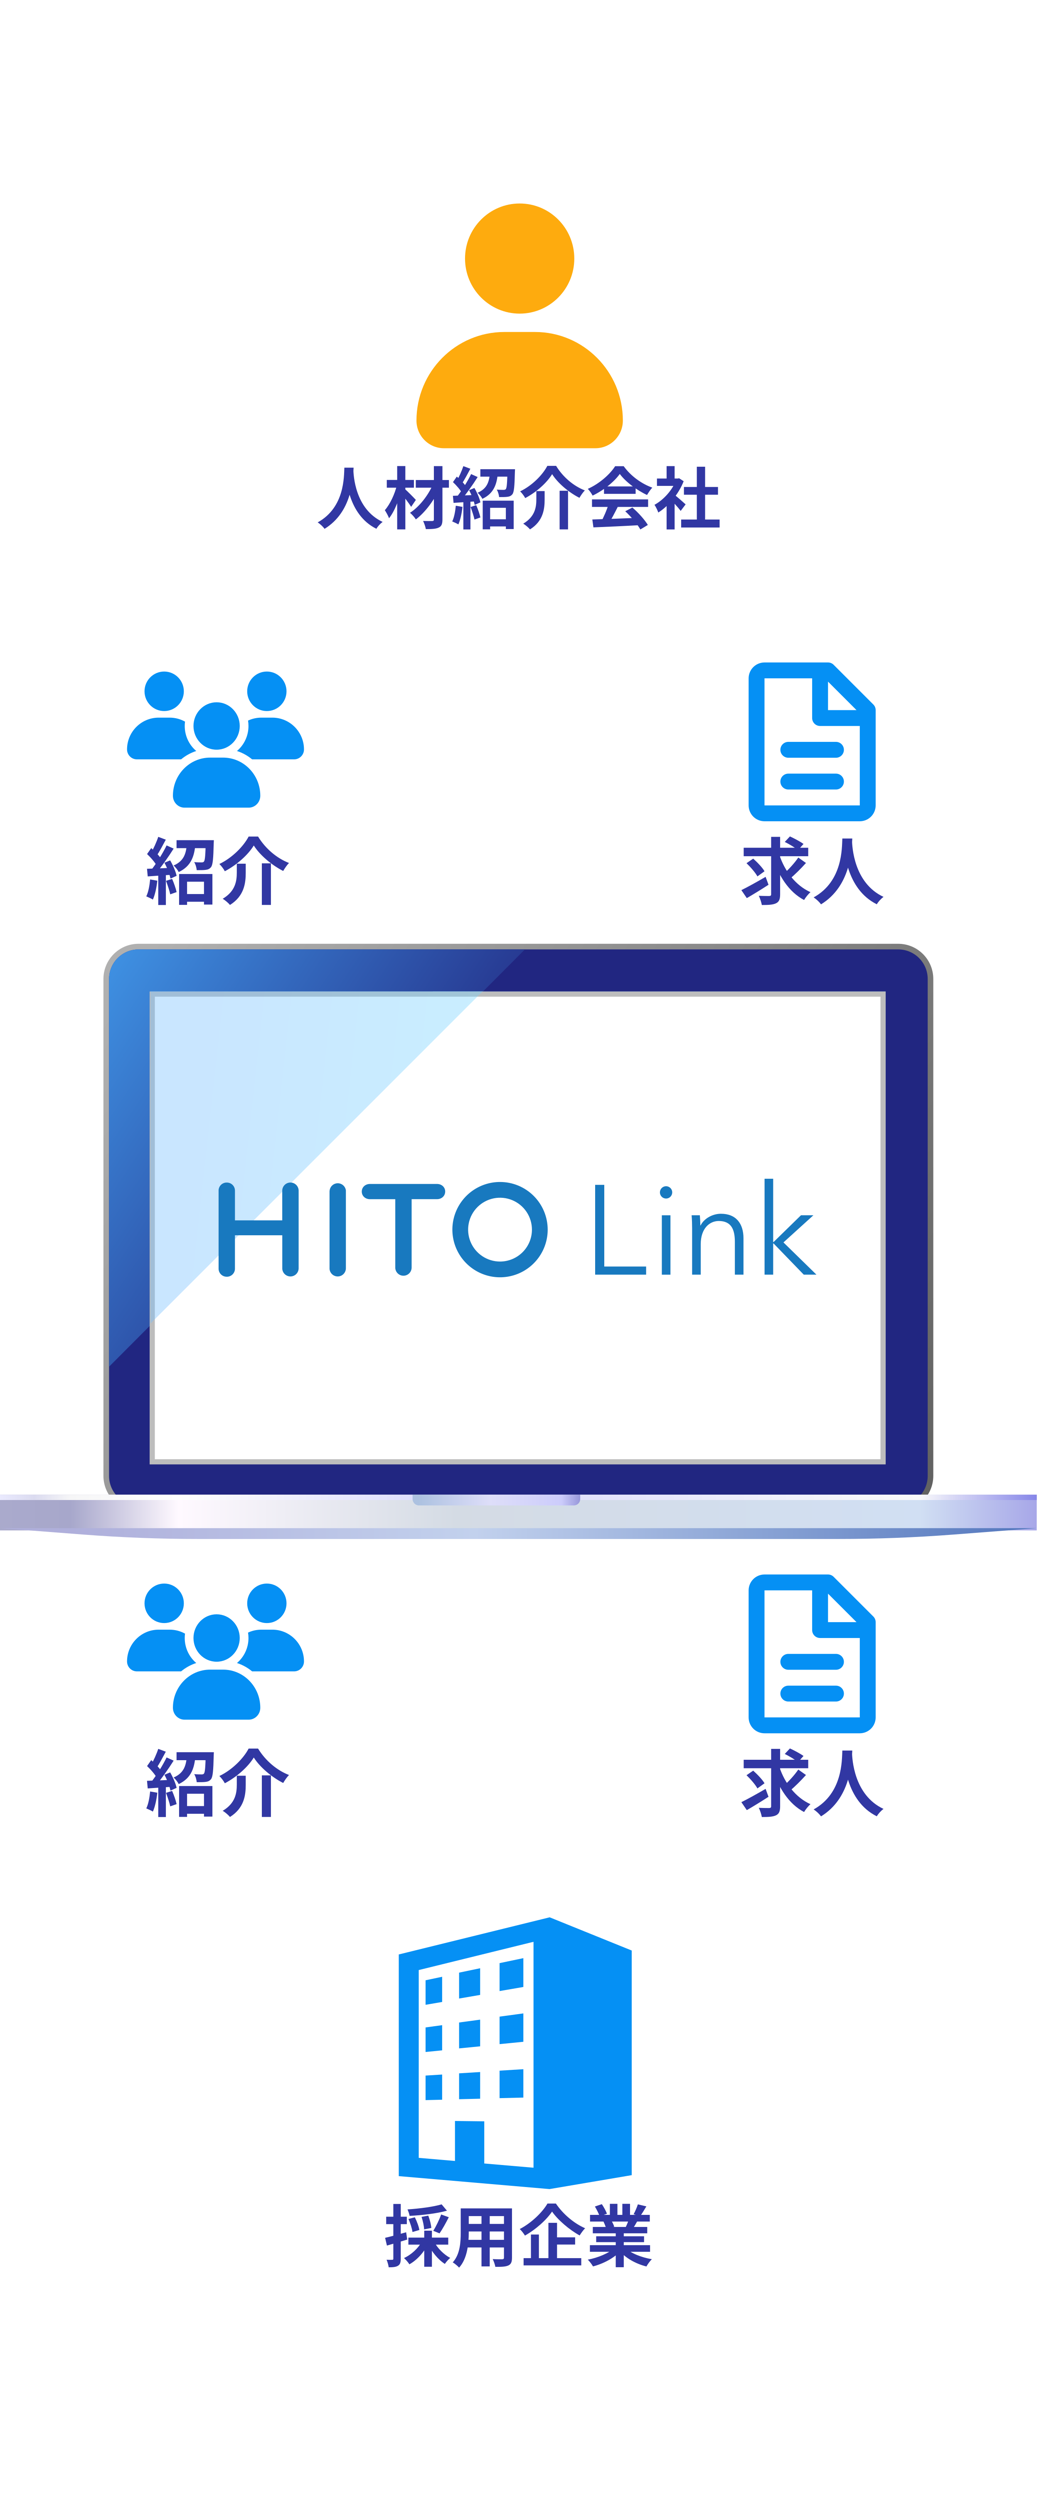 <svg width="229" height="551" viewBox="0 0 229 551" fill="none" xmlns="http://www.w3.org/2000/svg">
<path fill-rule="evenodd" clip-rule="evenodd" d="M139.129 144.422C138.391 143.143 136.545 143.143 135.807 144.422L119.197 173.191C118.459 174.47 119.382 176.068 120.858 176.068L130.445 176.068L130.445 216.345L144.51 216.345L144.51 176.068L154.078 176.068C155.555 176.068 156.477 174.47 155.739 173.191L139.129 144.422Z" fill="url(#paint0_linear_2926_8952)"/>
<path fill-rule="evenodd" clip-rule="evenodd" d="M90.668 201.923C91.406 203.202 93.251 203.202 93.99 201.923L110.6 173.154C111.338 171.875 110.415 170.277 108.939 170.277L99.352 170.277L99.352 130L85.287 130L85.287 170.277L75.719 170.277C74.242 170.277 73.32 171.875 74.058 173.154L90.668 201.923Z" fill="url(#paint1_linear_2926_8952)"/>
<path fill-rule="evenodd" clip-rule="evenodd" d="M139.129 344.422C138.391 343.143 136.545 343.143 135.807 344.422L119.197 373.191C118.459 374.47 119.382 376.068 120.858 376.068L130.445 376.068L130.445 416.345L144.51 416.345L144.51 376.068L154.078 376.068C155.555 376.068 156.477 374.47 155.739 373.191L139.129 344.422Z" fill="url(#paint2_linear_2926_8952)"/>
<path d="M40.368 197.04H45.888V198.736H40.368V197.04ZM39.472 192.624H46.816V199.36H44.96V194.32H41.232V199.424H39.472V192.624ZM38.912 185.168H46.24V186.928H38.912V185.168ZM45.344 185.168H47.136C47.136 185.168 47.12 185.632 47.104 185.856C47.024 189.2 46.912 190.592 46.512 191.104C46.176 191.52 45.824 191.648 45.312 191.712C44.88 191.776 44.144 191.776 43.36 191.776C43.312 191.216 43.104 190.48 42.8 190C43.472 190.064 44.128 190.064 44.432 190.064C44.656 190.064 44.816 190.032 44.944 189.888C45.184 189.616 45.28 188.464 45.344 185.44V185.168ZM41.2 185.888H43.088C42.848 188.592 42.224 190.848 39.392 192.192C39.168 191.744 38.656 191.072 38.256 190.752C40.656 189.712 41.024 187.952 41.2 185.888ZM34.88 184.432L36.544 185.056C35.888 186.272 35.152 187.696 34.528 188.592L33.248 188.032C33.824 187.088 34.512 185.552 34.88 184.432ZM36.72 186.32L38.272 187.024C37.12 188.864 35.552 191.088 34.336 192.48L33.232 191.856C34.416 190.4 35.888 188.048 36.72 186.32ZM32.416 188.224L33.328 186.912C34.176 187.648 35.168 188.656 35.584 189.392L34.592 190.88C34.208 190.112 33.232 188.992 32.416 188.224ZM36.24 190.144L37.504 189.616C38.128 190.688 38.736 192.096 38.928 193.024L37.568 193.632C37.392 192.704 36.848 191.248 36.24 190.144ZM32.4 191.472C33.872 191.424 36.032 191.344 38.144 191.248L38.128 192.768C36.16 192.912 34.112 193.04 32.56 193.152L32.4 191.472ZM36.592 194.128L37.936 193.696C38.336 194.608 38.752 195.808 38.928 196.608L37.52 197.104C37.36 196.304 36.944 195.072 36.592 194.128ZM33.088 193.824L34.672 194.096C34.512 195.632 34.16 197.232 33.696 198.256C33.36 198.048 32.64 197.712 32.24 197.552C32.704 196.608 32.96 195.184 33.088 193.824ZM34.88 192.32H36.56V199.456H34.88V192.32ZM55.936 186.336C54.688 188.384 52.24 190.592 49.552 192.016C49.312 191.536 48.768 190.816 48.352 190.416C51.2 189.056 53.696 186.496 54.8 184.368H56.88C58.528 187.072 61.072 189.184 63.696 190.192C63.2 190.704 62.768 191.36 62.416 191.952C59.856 190.656 57.232 188.416 55.936 186.336ZM57.712 190.272H59.712V199.44H57.712V190.272ZM52.192 190.352H54.16V192.336C54.16 194.608 53.84 197.472 50.688 199.44C50.352 199.024 49.6 198.384 49.088 198.08C51.904 196.4 52.192 194.144 52.192 192.288V190.352Z" fill="#3137A3"/>
<path d="M36.185 156.71C38.578 156.71 40.519 154.76 40.519 152.355C40.519 149.95 38.578 148 36.185 148C33.792 148 31.852 149.95 31.852 152.355C31.852 154.76 33.792 156.71 36.185 156.71Z" fill="#0590F4"/>
<path d="M34.97 158.161C31.121 158.161 28 161.297 28 165.166C28 166.375 28.975 167.355 30.178 167.355H39.915C40.892 166.541 42.021 165.909 43.254 165.511C41.699 164.191 40.717 162.202 40.717 160C40.717 159.674 40.738 159.353 40.78 159.038C39.779 158.48 38.627 158.161 37.4 158.161H34.97Z" fill="#0590F4"/>
<path d="M55.566 167.355C54.59 166.541 53.461 165.909 52.228 165.511C53.783 164.191 54.765 162.202 54.765 160C54.765 159.595 54.731 159.197 54.668 158.809C55.559 158.393 56.552 158.161 57.6 158.161H60.03C63.879 158.161 67 161.297 67 165.166C67 166.375 66.025 167.355 64.822 167.355H55.566Z" fill="#0590F4"/>
<path d="M58.815 156.71C61.208 156.71 63.148 154.76 63.148 152.355C63.148 149.95 61.208 148 58.815 148C56.422 148 54.481 149.95 54.481 152.355C54.481 154.76 56.422 156.71 58.815 156.71Z" fill="#0590F4"/>
<path d="M38.111 175.373C38.111 170.731 41.782 166.968 46.311 166.968H49.17C53.699 166.968 57.37 170.731 57.37 175.373C57.37 176.824 56.223 178 54.808 178H40.674C39.258 178 38.111 176.824 38.111 175.373Z" fill="#0590F4"/>
<path d="M52.839 160C52.839 162.886 50.556 165.226 47.741 165.226C44.925 165.226 42.643 162.886 42.643 160C42.643 157.114 44.925 154.774 47.741 154.774C50.556 154.774 52.839 157.114 52.839 160Z" fill="#0590F4"/>
<path d="M163.912 186.832H178.136V188.704H163.912V186.832ZM171.8 188.48C172.968 191.984 175.352 195.152 178.632 196.624C178.168 197.024 177.544 197.792 177.224 198.352C173.832 196.56 171.624 193.04 170.28 188.912L171.8 188.48ZM175.944 188.992L177.64 190.192C176.552 191.408 175.192 192.768 174.136 193.632L172.744 192.576C173.768 191.68 175.144 190.192 175.944 188.992ZM172.968 185.552L174.104 184.336C175.064 184.784 176.408 185.488 177.096 186L175.88 187.36C175.272 186.816 173.96 186.048 172.968 185.552ZM164.536 190.24L166.008 189.232C166.904 190.032 168.024 191.184 168.504 192.016L166.936 193.152C166.504 192.336 165.432 191.104 164.536 190.24ZM169.96 184.432H171.944V197.088C171.944 198.208 171.704 198.752 171.048 199.072C170.376 199.408 169.336 199.456 167.912 199.456C167.816 198.896 167.528 198 167.24 197.424C168.216 197.472 169.224 197.472 169.544 197.472C169.848 197.456 169.96 197.376 169.96 197.072V184.432ZM163.4 196.176C164.744 195.52 166.824 194.368 168.744 193.248L169.384 194.992C167.784 196.032 166.008 197.12 164.6 197.936L163.4 196.176ZM185.656 184.8H187.848C187.704 187.488 187.496 195.296 180.952 199.312C180.616 198.816 179.992 198.224 179.336 197.776C185.768 194.208 185.544 186.896 185.656 184.8ZM187.784 185.216C187.832 186.608 188.168 194.592 194.728 197.664C194.12 198.128 193.544 198.768 193.256 199.296C186.36 195.872 186.056 187.056 185.928 185.408L187.784 185.216Z" fill="#3137A3"/>
<path d="M165 149.5C165 148.572 165.369 147.682 166.025 147.025C166.682 146.369 167.572 146 168.5 146H182.5C182.964 146 183.409 146.185 183.737 146.513L192.487 155.263C192.815 155.591 193 156.036 193 156.5V177.5C193 178.428 192.631 179.318 191.975 179.975C191.318 180.631 190.428 181 189.5 181H168.5C167.572 181 166.682 180.631 166.025 179.975C165.369 179.318 165 178.428 165 177.5V149.5ZM188.776 156.5L182.5 150.225V156.5H188.776ZM179 149.5H168.5V177.5H189.5V160H180.75C180.286 160 179.841 159.816 179.513 159.487C179.184 159.159 179 158.714 179 158.25V149.5ZM172 165.25C172 164.786 172.184 164.341 172.513 164.013C172.841 163.684 173.286 163.5 173.75 163.5H184.25C184.714 163.5 185.159 163.684 185.487 164.013C185.816 164.341 186 164.786 186 165.25C186 165.714 185.816 166.159 185.487 166.487C185.159 166.816 184.714 167 184.25 167H173.75C173.286 167 172.841 166.816 172.513 166.487C172.184 166.159 172 165.714 172 165.25ZM172 172.25C172 171.786 172.184 171.341 172.513 171.013C172.841 170.684 173.286 170.5 173.75 170.5H184.25C184.714 170.5 185.159 170.684 185.487 171.013C185.816 171.341 186 171.786 186 172.25C186 172.714 185.816 173.159 185.487 173.487C185.159 173.816 184.714 174 184.25 174H173.75C173.286 174 172.841 173.816 172.513 173.487C172.184 173.159 172 172.714 172 172.25Z" fill="#0590F4"/>
<path fill-rule="evenodd" clip-rule="evenodd" d="M90.668 401.923C91.406 403.202 93.251 403.202 93.99 401.923L110.6 373.154C111.338 371.875 110.415 370.277 108.939 370.277L99.352 370.277L99.352 330L85.287 330L85.287 370.277L75.719 370.277C74.242 370.277 73.32 371.875 74.058 373.154L90.668 401.923Z" fill="url(#paint3_linear_2926_8952)"/>
<path d="M22.797 325.264V215.757C22.797 211.473 26.259 208 30.529 208H197.971C202.242 208 205.703 211.473 205.703 215.757V325.264C205.703 329.549 202.242 333.021 197.971 333.021H30.529C26.259 333.021 22.797 329.548 22.797 325.264Z" fill="url(#paint4_linear_2926_8952)"/>
<path d="M197.972 331.782H30.529C26.941 331.782 24.033 328.864 24.033 325.264V215.758C24.033 212.158 26.941 209.24 30.529 209.24H197.972C201.56 209.24 204.469 212.158 204.469 215.758V325.264C204.469 328.864 201.56 331.782 197.972 331.782Z" fill="url(#paint5_linear_2926_8952)"/>
<path d="M115.698 209.24H30.529C26.941 209.24 24.033 212.158 24.033 215.758V301.215L115.698 209.24Z" fill="url(#paint6_linear_2926_8952)"/>
<path d="M228.5 329.415H0V337.289H228.5V329.415Z" fill="url(#paint7_linear_2926_8952)"/>
<path d="M184.756 339.175H43.744C35.252 339.175 26.773 338.85 18.38 338.203L0 336.787H228.5L210.12 338.203C201.727 338.85 193.247 339.175 184.756 339.175Z" fill="url(#paint8_linear_2926_8952)"/>
<path d="M228.5 329.415H0V330.59H228.5V329.415Z" fill="url(#paint9_linear_2926_8952)"/>
<path d="M126.475 331.781H92.341C91.565 331.781 90.935 331.15 90.935 330.371V329.414H127.881V330.371C127.881 331.15 127.251 331.781 126.475 331.781Z" fill="url(#paint10_linear_2926_8952)"/>
<path d="M33.296 322.487V283.938L59.135 240.361L95.412 218.535H195.205V322.487H33.296Z" fill="url(#paint11_linear_2926_8952)"/>
<rect x="33.555" y="219.087" width="161.078" height="103.081" fill="white" stroke="#BDBDBD" stroke-width="1.14"/>
<g style="mix-blend-mode:screen" opacity="0.4">
<path d="M106.401 218.465H33.142V291.725L106.401 218.465Z" fill="url(#paint12_linear_2926_8952)"/>
</g>
<path fill-rule="evenodd" clip-rule="evenodd" d="M170.497 273.735H170.413V259.784H168.513V280.919H170.413V274.042H170.497L177.152 280.919H179.948L172.679 273.816L179.275 267.834H176.536L170.497 273.735ZM142.41 279.131H133.185V261.125H131.173V280.919H142.41V279.131ZM146.068 263.929C146.294 264.074 146.558 264.15 146.826 264.146L146.821 264.148C147.175 264.144 147.514 264.001 147.764 263.751C148.015 263.5 148.157 263.162 148.162 262.807V262.769C148.158 262.501 148.074 262.24 147.922 262.019C147.77 261.797 147.555 261.627 147.306 261.527C147.056 261.428 146.783 261.405 146.52 261.462C146.258 261.518 146.018 261.651 145.831 261.844C145.644 262.036 145.518 262.28 145.47 262.544C145.421 262.808 145.452 263.081 145.559 263.327C145.666 263.574 145.843 263.783 146.068 263.929ZM145.871 267.837V280.922H147.771V267.837H145.871ZM154.25 267.834C154.307 268.534 154.361 269.512 154.361 270.071H154.418C155.145 268.562 157.045 267.498 158.891 267.498C162.219 267.498 163.866 269.65 163.866 272.893V280.917H161.966V273.678C161.966 270.936 161.152 269.094 158.416 269.094C156.402 269.094 154.445 270.722 154.445 274.21V280.919H152.545V270.714C152.545 270.016 152.518 268.73 152.434 267.834H154.25ZM104.373 262.265C106.1 261.111 108.131 260.495 110.209 260.495C112.995 260.495 115.666 261.601 117.636 263.571C119.606 265.541 120.713 268.213 120.713 270.999C120.713 273.076 120.097 275.107 118.942 276.834C117.788 278.562 116.148 279.908 114.228 280.703C112.309 281.498 110.197 281.706 108.16 281.301C106.122 280.896 104.25 279.895 102.781 278.426C101.312 276.957 100.312 275.085 99.907 273.048C99.501 271.01 99.709 268.898 100.504 266.979C101.299 265.06 102.646 263.419 104.373 262.265ZM106.302 276.846C107.458 277.619 108.818 278.031 110.209 278.031C112.074 278.031 113.863 277.29 115.181 275.971C116.5 274.653 117.241 272.864 117.241 270.999C117.241 269.608 116.829 268.248 116.056 267.092C115.283 265.935 114.185 265.034 112.9 264.501C111.615 263.969 110.201 263.83 108.837 264.101C107.473 264.373 106.22 265.042 105.236 266.026C104.253 267.009 103.583 268.263 103.311 269.627C103.04 270.991 103.179 272.405 103.712 273.69C104.244 274.975 105.145 276.073 106.302 276.846ZM73.173 261.302C72.853 261.62 72.663 262.047 72.641 262.498H72.631V279.652C72.667 280.117 72.882 280.55 73.23 280.86C73.579 281.17 74.034 281.333 74.501 281.315C74.967 281.297 75.408 281.099 75.732 280.762C76.055 280.426 76.235 279.977 76.235 279.51V262.357C76.178 261.909 75.956 261.498 75.611 261.206C75.266 260.914 74.825 260.762 74.374 260.78C73.922 260.797 73.494 260.984 73.173 261.302ZM65.821 279.51V262.498V262.351C65.801 261.872 65.592 261.42 65.24 261.095C64.887 260.77 64.42 260.599 63.941 260.618C63.462 260.638 63.01 260.847 62.685 261.199C62.36 261.552 62.189 262.019 62.208 262.498V268.958H51.785V262.367C51.777 261.897 51.582 261.449 51.244 261.123C50.905 260.796 50.451 260.617 49.98 260.625H49.847C49.615 260.638 49.387 260.697 49.177 260.798C48.967 260.9 48.78 261.041 48.624 261.215C48.469 261.389 48.35 261.592 48.274 261.812C48.197 262.032 48.165 262.265 48.178 262.498V279.638C48.188 280.107 48.382 280.554 48.72 280.88C49.058 281.206 49.511 281.385 49.98 281.378H50.114C50.583 281.35 51.022 281.137 51.335 280.786C51.648 280.435 51.809 279.974 51.783 279.505V272.244H62.216V279.652C62.252 280.117 62.467 280.55 62.816 280.86C63.165 281.17 63.62 281.333 64.086 281.315C64.553 281.297 64.994 281.099 65.317 280.762C65.641 280.426 65.821 279.977 65.821 279.51ZM96.315 264.286C97.341 264.286 98.12 263.573 98.12 262.606L98.125 262.612C98.125 261.646 97.349 260.932 96.32 260.932H81.544C80.515 260.932 79.736 261.646 79.736 262.612C79.736 263.578 80.515 264.292 81.544 264.292H87.122V279.491C87.158 279.957 87.373 280.39 87.722 280.7C88.07 281.01 88.525 281.173 88.992 281.155C89.458 281.137 89.899 280.939 90.223 280.602C90.546 280.266 90.727 279.817 90.726 279.35V264.286H96.315Z" fill="#1879BF"/>
<path d="M40.368 398.04H45.888V399.736H40.368V398.04ZM39.472 393.624H46.816V400.36H44.96V395.32H41.232V400.424H39.472V393.624ZM38.912 386.168H46.24V387.928H38.912V386.168ZM45.344 386.168H47.136C47.136 386.168 47.12 386.632 47.104 386.856C47.024 390.2 46.912 391.592 46.512 392.104C46.176 392.52 45.824 392.648 45.312 392.712C44.88 392.776 44.144 392.776 43.36 392.776C43.312 392.216 43.104 391.48 42.8 391C43.472 391.064 44.128 391.064 44.432 391.064C44.656 391.064 44.816 391.032 44.944 390.888C45.184 390.616 45.28 389.464 45.344 386.44V386.168ZM41.2 386.888H43.088C42.848 389.592 42.224 391.848 39.392 393.192C39.168 392.744 38.656 392.072 38.256 391.752C40.656 390.712 41.024 388.952 41.2 386.888ZM34.88 385.432L36.544 386.056C35.888 387.272 35.152 388.696 34.528 389.592L33.248 389.032C33.824 388.088 34.512 386.552 34.88 385.432ZM36.72 387.32L38.272 388.024C37.12 389.864 35.552 392.088 34.336 393.48L33.232 392.856C34.416 391.4 35.888 389.048 36.72 387.32ZM32.416 389.224L33.328 387.912C34.176 388.648 35.168 389.656 35.584 390.392L34.592 391.88C34.208 391.112 33.232 389.992 32.416 389.224ZM36.24 391.144L37.504 390.616C38.128 391.688 38.736 393.096 38.928 394.024L37.568 394.632C37.392 393.704 36.848 392.248 36.24 391.144ZM32.4 392.472C33.872 392.424 36.032 392.344 38.144 392.248L38.128 393.768C36.16 393.912 34.112 394.04 32.56 394.152L32.4 392.472ZM36.592 395.128L37.936 394.696C38.336 395.608 38.752 396.808 38.928 397.608L37.52 398.104C37.36 397.304 36.944 396.072 36.592 395.128ZM33.088 394.824L34.672 395.096C34.512 396.632 34.16 398.232 33.696 399.256C33.36 399.048 32.64 398.712 32.24 398.552C32.704 397.608 32.96 396.184 33.088 394.824ZM34.88 393.32H36.56V400.456H34.88V393.32ZM55.936 387.336C54.688 389.384 52.24 391.592 49.552 393.016C49.312 392.536 48.768 391.816 48.352 391.416C51.2 390.056 53.696 387.496 54.8 385.368H56.88C58.528 388.072 61.072 390.184 63.696 391.192C63.2 391.704 62.768 392.36 62.416 392.952C59.856 391.656 57.232 389.416 55.936 387.336ZM57.712 391.272H59.712V400.44H57.712V391.272ZM52.192 391.352H54.16V393.336C54.16 395.608 53.84 398.472 50.688 400.44C50.352 400.024 49.6 399.384 49.088 399.08C51.904 397.4 52.192 395.144 52.192 393.288V391.352Z" fill="#3137A3"/>
<path d="M36.185 357.71C38.578 357.71 40.519 355.76 40.519 353.355C40.519 350.95 38.578 349 36.185 349C33.792 349 31.852 350.95 31.852 353.355C31.852 355.76 33.792 357.71 36.185 357.71Z" fill="#0590F4"/>
<path d="M34.97 359.161C31.121 359.161 28 362.297 28 366.166C28 367.375 28.975 368.355 30.178 368.355H39.915C40.892 367.541 42.021 366.909 43.254 366.511C41.699 365.191 40.717 363.202 40.717 361C40.717 360.674 40.738 360.353 40.78 360.038C39.779 359.48 38.627 359.161 37.4 359.161H34.97Z" fill="#0590F4"/>
<path d="M55.566 368.355C54.59 367.541 53.461 366.909 52.228 366.511C53.783 365.191 54.765 363.202 54.765 361C54.765 360.595 54.731 360.197 54.668 359.809C55.559 359.393 56.552 359.161 57.6 359.161H60.03C63.879 359.161 67 362.297 67 366.166C67 367.375 66.025 368.355 64.822 368.355H55.566Z" fill="#0590F4"/>
<path d="M58.815 357.71C61.208 357.71 63.148 355.76 63.148 353.355C63.148 350.95 61.208 349 58.815 349C56.422 349 54.481 350.95 54.481 353.355C54.481 355.76 56.422 357.71 58.815 357.71Z" fill="#0590F4"/>
<path d="M38.111 376.373C38.111 371.731 41.782 367.968 46.311 367.968H49.17C53.699 367.968 57.37 371.731 57.37 376.373C57.37 377.824 56.223 379 54.808 379H40.674C39.258 379 38.111 377.824 38.111 376.373Z" fill="#0590F4"/>
<path d="M52.839 361C52.839 363.886 50.556 366.226 47.741 366.226C44.925 366.226 42.643 363.886 42.643 361C42.643 358.114 44.925 355.774 47.741 355.774C50.556 355.774 52.839 358.114 52.839 361Z" fill="#0590F4"/>
<path d="M163.912 387.832H178.136V389.704H163.912V387.832ZM171.8 389.48C172.968 392.984 175.352 396.152 178.632 397.624C178.168 398.024 177.544 398.792 177.224 399.352C173.832 397.56 171.624 394.04 170.28 389.912L171.8 389.48ZM175.944 389.992L177.64 391.192C176.552 392.408 175.192 393.768 174.136 394.632L172.744 393.576C173.768 392.68 175.144 391.192 175.944 389.992ZM172.968 386.552L174.104 385.336C175.064 385.784 176.408 386.488 177.096 387L175.88 388.36C175.272 387.816 173.96 387.048 172.968 386.552ZM164.536 391.24L166.008 390.232C166.904 391.032 168.024 392.184 168.504 393.016L166.936 394.152C166.504 393.336 165.432 392.104 164.536 391.24ZM169.96 385.432H171.944V398.088C171.944 399.208 171.704 399.752 171.048 400.072C170.376 400.408 169.336 400.456 167.912 400.456C167.816 399.896 167.528 399 167.24 398.424C168.216 398.472 169.224 398.472 169.544 398.472C169.848 398.456 169.96 398.376 169.96 398.072V385.432ZM163.4 397.176C164.744 396.52 166.824 395.368 168.744 394.248L169.384 395.992C167.784 397.032 166.008 398.12 164.6 398.936L163.4 397.176ZM185.656 385.8H187.848C187.704 388.488 187.496 396.296 180.952 400.312C180.616 399.816 179.992 399.224 179.336 398.776C185.768 395.208 185.544 387.896 185.656 385.8ZM187.784 386.216C187.832 387.608 188.168 395.592 194.728 398.664C194.12 399.128 193.544 399.768 193.256 400.296C186.36 396.872 186.056 388.056 185.928 386.408L187.784 386.216Z" fill="#3137A3"/>
<path d="M165 350.5C165 349.572 165.369 348.682 166.025 348.025C166.682 347.369 167.572 347 168.5 347H182.5C182.964 347 183.409 347.185 183.737 347.513L192.487 356.263C192.815 356.591 193 357.036 193 357.5V378.5C193 379.428 192.631 380.318 191.975 380.975C191.318 381.631 190.428 382 189.5 382H168.5C167.572 382 166.682 381.631 166.025 380.975C165.369 380.318 165 379.428 165 378.5V350.5ZM188.776 357.5L182.5 351.225V357.5H188.776ZM179 350.5H168.5V378.5H189.5V361H180.75C180.286 361 179.841 360.816 179.513 360.487C179.184 360.159 179 359.714 179 359.25V350.5ZM172 366.25C172 365.786 172.184 365.341 172.513 365.013C172.841 364.684 173.286 364.5 173.75 364.5H184.25C184.714 364.5 185.159 364.684 185.487 365.013C185.816 365.341 186 365.786 186 366.25C186 366.714 185.816 367.159 185.487 367.487C185.159 367.816 184.714 368 184.25 368H173.75C173.286 368 172.841 367.816 172.513 367.487C172.184 367.159 172 366.714 172 366.25ZM172 373.25C172 372.786 172.184 372.341 172.513 372.013C172.841 371.684 173.286 371.5 173.75 371.5H184.25C184.714 371.5 185.159 371.684 185.487 372.013C185.816 372.341 186 372.786 186 373.25C186 373.714 185.816 374.159 185.487 374.487C185.159 374.816 184.714 375 184.25 375H173.75C173.286 375 172.841 374.816 172.513 374.487C172.184 374.159 172 373.714 172 373.25Z" fill="#0590F4"/>
<g filter="url(#filter0_d_2926_8952)">
<circle cx="114.211" cy="85.789" r="59.789" fill="white"/>
</g>
<path d="M75.899 103.07H77.935C77.802 105.568 77.608 112.823 71.528 116.555C71.215 116.094 70.635 115.544 70.026 115.128C76.003 111.812 75.794 105.018 75.899 103.07ZM77.876 103.457C77.921 104.75 78.233 112.169 84.329 115.024C83.763 115.455 83.228 116.049 82.961 116.54C76.553 113.358 76.27 105.166 76.151 103.635L77.876 103.457ZM91.643 105.791H98.943V107.486H91.643V105.791ZM95.628 102.728H97.516V114.488C97.516 115.499 97.308 115.99 96.698 116.272C96.089 116.57 95.152 116.614 93.859 116.614C93.769 116.109 93.502 115.306 93.249 114.815C94.067 114.845 94.989 114.83 95.256 114.83C95.524 114.83 95.628 114.741 95.628 114.488V102.728ZM95.479 106.609L96.921 107.486C95.836 110.073 93.754 112.898 91.658 114.473C91.361 113.998 90.811 113.373 90.365 113.016C92.446 111.693 94.483 109.032 95.479 106.609ZM85.25 105.776H91.227V107.486H85.25V105.776ZM87.54 102.713H89.339V116.674H87.54V102.713ZM87.48 106.921L88.64 107.337C88.075 109.79 87.019 112.66 85.741 114.221C85.562 113.671 85.117 112.912 84.819 112.437C85.979 111.128 87.019 108.854 87.48 106.921ZM89.205 107.753C89.681 108.125 91.301 109.775 91.658 110.177L90.618 111.708C90.097 110.861 88.908 109.314 88.328 108.631L89.205 107.753ZM107.225 114.444H112.354V116.02H107.225V114.444ZM106.392 110.34H113.216V116.6H111.492V111.916H108.027V116.659H106.392V110.34ZM105.872 103.412H112.681V105.047H105.872V103.412ZM111.848 103.412H113.514C113.514 103.412 113.499 103.843 113.484 104.051C113.409 107.159 113.305 108.452 112.934 108.928C112.622 109.314 112.294 109.433 111.819 109.493C111.417 109.552 110.733 109.552 110.005 109.552C109.96 109.032 109.767 108.348 109.484 107.902C110.109 107.961 110.718 107.961 111.001 107.961C111.209 107.961 111.358 107.932 111.477 107.798C111.7 107.545 111.789 106.475 111.848 103.665V103.412ZM107.998 104.081H109.752C109.529 106.594 108.949 108.69 106.318 109.939C106.109 109.523 105.634 108.898 105.262 108.601C107.492 107.634 107.834 105.999 107.998 104.081ZM102.125 102.728L103.671 103.308C103.062 104.438 102.378 105.761 101.798 106.594L100.608 106.073C101.144 105.196 101.783 103.769 102.125 102.728ZM103.835 104.482L105.277 105.137C104.206 106.846 102.749 108.913 101.619 110.206L100.594 109.627C101.694 108.274 103.062 106.088 103.835 104.482ZM99.835 106.252L100.683 105.033C101.471 105.716 102.393 106.653 102.779 107.337L101.857 108.72C101.501 108.006 100.594 106.965 99.835 106.252ZM103.389 108.036L104.563 107.545C105.143 108.541 105.708 109.85 105.886 110.712L104.623 111.277C104.459 110.415 103.954 109.062 103.389 108.036ZM99.82 109.27C101.188 109.225 103.195 109.151 105.158 109.062L105.143 110.474C103.314 110.608 101.411 110.727 99.969 110.831L99.82 109.27ZM103.716 111.738L104.965 111.336C105.336 112.184 105.723 113.299 105.886 114.042L104.578 114.503C104.429 113.76 104.043 112.615 103.716 111.738ZM100.46 111.455L101.932 111.708C101.783 113.135 101.456 114.622 101.025 115.574C100.713 115.38 100.044 115.068 99.672 114.92C100.103 114.042 100.341 112.719 100.46 111.455ZM102.125 110.058H103.686V116.689H102.125V110.058ZM121.691 104.497C120.531 106.4 118.256 108.452 115.759 109.775C115.536 109.329 115.03 108.66 114.643 108.289C117.29 107.025 119.609 104.646 120.635 102.669H122.568C124.099 105.181 126.463 107.144 128.902 108.08C128.441 108.556 128.039 109.166 127.712 109.716C125.333 108.512 122.895 106.43 121.691 104.497ZM123.341 108.155H125.199V116.674H123.341V108.155ZM118.212 108.229H120.04V110.073C120.04 112.184 119.743 114.845 116.814 116.674C116.502 116.287 115.803 115.693 115.327 115.41C117.944 113.849 118.212 111.753 118.212 110.028V108.229ZM130.552 114.488C133.213 114.414 137.346 114.265 141.093 114.102L141.033 115.737C137.391 115.945 133.466 116.124 130.79 116.228L130.552 114.488ZM130.477 110.058H142.847V111.723H130.477V110.058ZM133.124 107.203H140.097V108.839H133.124V107.203ZM134.12 111.143L136.157 111.708C135.458 113.106 134.655 114.652 133.986 115.648L132.425 115.128C133.035 114.042 133.748 112.392 134.12 111.143ZM137.807 112.675L139.383 111.857C140.721 113.002 142.104 114.563 142.788 115.693L141.138 116.689C140.513 115.559 139.086 113.864 137.807 112.675ZM136.603 104.453C135.399 106.148 133.079 108.051 130.611 109.225C130.403 108.794 129.927 108.125 129.556 107.738C132.098 106.623 134.477 104.497 135.577 102.743H137.465C139.041 104.929 141.405 106.623 143.769 107.471C143.338 107.917 142.937 108.556 142.609 109.091C140.379 108.051 137.867 106.177 136.603 104.453ZM150.132 114.503H158.607V116.258H150.132V114.503ZM150.742 107.322H158.25V109.032H150.742V107.322ZM153.582 102.862H155.41V115.351H153.582V102.862ZM144.795 105.464H149.672V107.084H144.795V105.464ZM146.921 110.548L148.69 108.437V116.689H146.921V110.548ZM146.921 102.728H148.69V106.222H146.921V102.728ZM148.512 108.943C149.032 109.3 150.712 110.786 151.114 111.158L150.028 112.6C149.449 111.827 148.2 110.459 147.531 109.805L148.512 108.943ZM149.017 105.464H149.374L149.686 105.404L150.683 106.058C149.553 108.958 147.308 111.559 145.092 112.957C144.929 112.481 144.512 111.604 144.245 111.262C146.267 110.162 148.229 107.976 149.017 105.791V105.464Z" fill="#3137A3"/>
<g filter="url(#filter1_d_2926_8952)">
<path d="M91.791 90.087C91.791 79.305 100.463 70.566 111.16 70.566H117.913C128.611 70.566 137.282 79.305 137.282 90.087C137.282 93.456 134.572 96.187 131.23 96.187H97.844C94.501 96.187 91.791 93.456 91.791 90.087Z" fill="#FEAB0E"/>
<path d="M126.578 54.384C126.578 61.086 121.187 66.52 114.537 66.52C107.886 66.52 102.495 61.086 102.495 54.384C102.495 47.681 107.886 42.247 114.537 42.247C121.187 42.247 126.578 47.681 126.578 54.384Z" fill="#FEAB0E"/>
</g>
<g filter="url(#filter2_d_2926_8952)">
<circle cx="114.211" cy="464.789" r="59.789" fill="white"/>
</g>
<path d="M97.338 485.817L98.512 487.215C96.208 487.854 92.996 488.211 90.275 488.36C90.216 487.958 89.993 487.319 89.815 486.932C92.476 486.754 95.494 486.367 97.338 485.817ZM90.023 489.043L91.435 488.672C91.881 489.549 92.312 490.709 92.431 491.467L90.915 491.913C90.811 491.155 90.439 489.95 90.023 489.043ZM92.907 488.583L94.394 488.3C94.736 489.177 95.018 490.292 95.063 491.021L93.472 491.333C93.457 490.634 93.219 489.475 92.907 488.583ZM97.234 488.047L98.914 488.657C98.274 489.921 97.501 491.318 96.877 492.21L95.494 491.645C96.089 490.709 96.832 489.177 97.234 488.047ZM90.008 493.147H98.795V494.693H90.008V493.147ZM93.502 491.616H95.197V499.57H93.502V491.616ZM92.967 494.039L94.364 494.53C93.457 496.373 91.911 498.098 90.231 499.034C89.963 498.603 89.428 497.979 89.041 497.652C90.647 496.923 92.179 495.496 92.967 494.039ZM95.717 494.113C96.431 495.481 97.828 496.879 99.226 497.622C98.839 497.934 98.304 498.544 98.051 498.945C96.594 498.023 95.182 496.314 94.364 494.589L95.717 494.113ZM84.879 493.192C86.068 492.924 87.837 492.448 89.517 491.972L89.755 493.578C88.224 494.054 86.588 494.53 85.28 494.901L84.879 493.192ZM85.117 488.538H89.666V490.173H85.117V488.538ZM86.692 485.728H88.328V497.786C88.328 498.618 88.179 499.079 87.718 499.347C87.272 499.629 86.633 499.689 85.667 499.689C85.622 499.243 85.414 498.514 85.206 498.023C85.741 498.053 86.261 498.053 86.44 498.038C86.618 498.038 86.692 497.994 86.692 497.786V485.728ZM102.571 486.709H111.7V488.404H102.571V486.709ZM102.571 490.129H111.729V491.794H102.571V490.129ZM102.541 493.638H111.789V495.318H102.541V493.638ZM101.545 486.709H103.314V492.062C103.314 494.426 103.017 497.771 101.188 499.763C100.906 499.421 100.177 498.826 99.791 498.603C101.411 496.804 101.545 494.143 101.545 492.047V486.709ZM111.075 486.709H112.845V497.577C112.845 498.529 112.636 499.005 112.042 499.287C111.417 499.57 110.525 499.599 109.172 499.585C109.098 499.109 108.83 498.336 108.592 497.875C109.44 497.934 110.421 497.919 110.689 497.919C110.971 497.905 111.075 497.815 111.075 497.563V486.709ZM106.124 487.378H107.938V499.495H106.124V487.378ZM121.676 487.408C120.457 489.222 118.167 491.303 115.699 492.701C115.461 492.285 114.956 491.63 114.554 491.259C117.141 489.921 119.55 487.557 120.665 485.639H122.523C124.129 488.018 126.567 490.04 128.961 491.08C128.515 491.541 128.099 492.136 127.757 492.671C125.452 491.393 122.954 489.252 121.676 487.408ZM121.765 493.087H126.761V494.678H121.765V493.087ZM115.402 497.667H128.114V499.272H115.402V497.667ZM120.873 489.891H122.776V498.529H120.873V489.891ZM117.022 492.463H118.777V498.484H117.022V492.463ZM130.017 494.812H143.278V496.269H130.017V494.812ZM130.046 488.137H143.219V489.608H130.046V488.137ZM130.656 490.798H142.654V492.195H130.656V490.798ZM131.399 492.85H141.955V494.143H131.399V492.85ZM135.711 491.511H137.48V499.674H135.711V491.511ZM134.417 485.698H136.083V488.835H134.417V485.698ZM137.168 485.698H138.863V488.731H137.168V485.698ZM135.384 495.466L136.781 496.091C135.369 497.637 132.99 498.901 130.7 499.495C130.463 499.064 129.942 498.38 129.556 498.009C131.801 497.577 134.165 496.596 135.384 495.466ZM137.837 495.422C139.041 496.596 141.361 497.518 143.68 497.905C143.278 498.276 142.743 499.02 142.476 499.51C140.127 498.916 137.852 497.652 136.454 495.972L137.837 495.422ZM140.587 485.817L142.461 486.263C141.985 487.081 141.479 487.884 141.093 488.434L139.651 487.988C139.993 487.378 140.379 486.471 140.587 485.817ZM138.625 489.014L140.513 489.445C140.112 490.159 139.725 490.813 139.413 491.288L137.896 490.857C138.164 490.322 138.476 489.564 138.625 489.014ZM131.117 486.293L132.648 485.773C133.079 486.412 133.57 487.304 133.778 487.884L132.158 488.464C131.994 487.884 131.518 486.977 131.117 486.293ZM133.005 489.623L134.73 489.356C134.982 489.772 135.265 490.352 135.384 490.753L133.57 491.065C133.481 490.679 133.228 490.054 133.005 489.623Z" fill="#3137A3"/>
<g filter="url(#filter3_d_2926_8952)">
<path d="M89.603 430.865V475.36L119.979 477.927V423.378L89.603 430.865Z" fill="white"/>
<path d="M121.148 419.955L87.892 428.141V476.997L121.118 479.852L139.232 476.781V427.275L121.148 419.955ZM117.589 475.143L106.735 474.21V464.918L100.277 464.839V473.655L92.292 472.969V431.58L117.589 425.353V475.143Z" fill="#0590F4"/>
<path d="M115.35 428.955L110.108 430.053V436.211L115.35 435.309V428.955Z" fill="#0590F4"/>
<path d="M97.451 433.061L93.798 433.832V439.237L97.451 438.611V433.061Z" fill="#0590F4"/>
<path d="M105.826 431.179L101.185 432.149V437.857L105.826 437.059V431.179Z" fill="#0590F4"/>
<path d="M97.451 443.725L93.798 444.224V449.637L97.451 449.275V443.725Z" fill="#0590F4"/>
<path d="M105.826 442.509L101.185 443.137V448.845L105.826 448.389V442.509Z" fill="#0590F4"/>
<path d="M115.35 441.134L110.108 441.843V447.905L115.35 447.389V441.134Z" fill="#0590F4"/>
<path d="M115.35 453.429L110.108 453.751V459.813L115.35 459.684V453.429Z" fill="#0590F4"/>
<path d="M105.826 454.054L101.185 454.339V460.048L105.826 459.934V454.054Z" fill="#0590F4"/>
<path d="M97.451 454.606L93.798 454.833V460.246L97.451 460.156V454.606Z" fill="#0590F4"/>
</g>
<defs>
<filter id="filter0_d_2926_8952" x="28.427" y="0.005" width="171.568" height="171.568" filterUnits="userSpaceOnUse" color-interpolation-filters="sRGB">
<feFlood flood-opacity="0" result="BackgroundImageFix"/>
<feColorMatrix in="SourceAlpha" type="matrix" values="0 0 0 0 0 0 0 0 0 0 0 0 0 0 0 0 0 0 127 0" result="hardAlpha"/>
<feOffset/>
<feGaussianBlur stdDeviation="12.998"/>
<feComposite in2="hardAlpha" operator="out"/>
<feColorMatrix type="matrix" values="0 0 0 0 0.408 0 0 0 0 0.68 0 0 0 0 1 0 0 0 0.5 0"/>
<feBlend mode="normal" in2="BackgroundImageFix" result="effect1_dropShadow_2926_8952"/>
<feBlend mode="normal" in="SourceGraphic" in2="effect1_dropShadow_2926_8952" result="shape"/>
</filter>
<filter id="filter1_d_2926_8952" x="88.541" y="41.597" width="51.99" height="60.439" filterUnits="userSpaceOnUse" color-interpolation-filters="sRGB">
<feFlood flood-opacity="0" result="BackgroundImageFix"/>
<feColorMatrix in="SourceAlpha" type="matrix" values="0 0 0 0 0 0 0 0 0 0 0 0 0 0 0 0 0 0 127 0" result="hardAlpha"/>
<feOffset dy="2.6"/>
<feGaussianBlur stdDeviation="1.625"/>
<feComposite in2="hardAlpha" operator="out"/>
<feColorMatrix type="matrix" values="0 0 0 0 0.996 0 0 0 0 0.671 0 0 0 0 0.055 0 0 0 0.3 0"/>
<feBlend mode="normal" in2="BackgroundImageFix" result="effect1_dropShadow_2926_8952"/>
<feBlend mode="normal" in="SourceGraphic" in2="effect1_dropShadow_2926_8952" result="shape"/>
</filter>
<filter id="filter2_d_2926_8952" x="28.427" y="379.005" width="171.568" height="171.568" filterUnits="userSpaceOnUse" color-interpolation-filters="sRGB">
<feFlood flood-opacity="0" result="BackgroundImageFix"/>
<feColorMatrix in="SourceAlpha" type="matrix" values="0 0 0 0 0 0 0 0 0 0 0 0 0 0 0 0 0 0 127 0" result="hardAlpha"/>
<feOffset/>
<feGaussianBlur stdDeviation="12.998"/>
<feComposite in2="hardAlpha" operator="out"/>
<feColorMatrix type="matrix" values="0 0 0 0 0.408 0 0 0 0 0.68 0 0 0 0 1 0 0 0 0.5 0"/>
<feBlend mode="normal" in2="BackgroundImageFix" result="effect1_dropShadow_2926_8952"/>
<feBlend mode="normal" in="SourceGraphic" in2="effect1_dropShadow_2926_8952" result="shape"/>
</filter>
<filter id="filter3_d_2926_8952" x="77.494" y="412.157" width="72.137" height="80.694" filterUnits="userSpaceOnUse" color-interpolation-filters="sRGB">
<feFlood flood-opacity="0" result="BackgroundImageFix"/>
<feColorMatrix in="SourceAlpha" type="matrix" values="0 0 0 0 0 0 0 0 0 0 0 0 0 0 0 0 0 0 127 0" result="hardAlpha"/>
<feOffset dy="2.6"/>
<feGaussianBlur stdDeviation="5.199"/>
<feComposite in2="hardAlpha" operator="out"/>
<feColorMatrix type="matrix" values="0 0 0 0 0.082 0 0 0 0 0.443 0 0 0 0 0.855 0 0 0 0.3 0"/>
<feBlend mode="normal" in2="BackgroundImageFix" result="effect1_dropShadow_2926_8952"/>
<feBlend mode="normal" in="SourceGraphic" in2="effect1_dropShadow_2926_8952" result="shape"/>
</filter>
<linearGradient id="paint0_linear_2926_8952" x1="137.152" y1="215.529" x2="137.152" y2="190.583" gradientUnits="userSpaceOnUse">
<stop offset="0.2" stop-color="white" stop-opacity="0"/>
<stop offset="1" stop-color="white"/>
</linearGradient>
<linearGradient id="paint1_linear_2926_8952" x1="92.645" y1="130.816" x2="92.645" y2="155.762" gradientUnits="userSpaceOnUse">
<stop offset="0.2" stop-color="white" stop-opacity="0"/>
<stop offset="1" stop-color="white"/>
</linearGradient>
<linearGradient id="paint2_linear_2926_8952" x1="137.152" y1="415.529" x2="137.152" y2="390.583" gradientUnits="userSpaceOnUse">
<stop offset="0.2" stop-color="white" stop-opacity="0"/>
<stop offset="1" stop-color="white"/>
</linearGradient>
<linearGradient id="paint3_linear_2926_8952" x1="92.645" y1="330.816" x2="92.645" y2="355.762" gradientUnits="userSpaceOnUse">
<stop offset="0.2" stop-color="white" stop-opacity="0"/>
<stop offset="1" stop-color="white"/>
</linearGradient>
<linearGradient id="paint4_linear_2926_8952" x1="214.447" y1="337.99" x2="29.54" y2="214.263" gradientUnits="userSpaceOnUse">
<stop stop-color="#5D5D5D"/>
<stop offset="1" stop-color="#B0B0B0"/>
</linearGradient>
<linearGradient id="paint5_linear_2926_8952" x1="155.187" y1="298.08" x2="-27.599" y2="175.773" gradientUnits="userSpaceOnUse">
<stop offset="0.545" stop-color="#212681"/>
<stop offset="1" stop-color="#1763E0"/>
</linearGradient>
<linearGradient id="paint6_linear_2926_8952" x1="94.382" y1="271.739" x2="11.442" y2="216.241" gradientUnits="userSpaceOnUse">
<stop stop-color="#222781"/>
<stop offset="1" stop-color="#419AEB"/>
</linearGradient>
<linearGradient id="paint7_linear_2926_8952" x1="0" y1="333.352" x2="228.5" y2="333.352" gradientUnits="userSpaceOnUse">
<stop stop-color="#AAAACC"/>
<stop offset="0.068" stop-color="#A7A7CB"/>
<stop offset="0.172" stop-color="#FFF9FF"/>
<stop offset="0.44" stop-color="#D4DBE4"/>
<stop offset="0.887" stop-color="#D1DFF3"/>
<stop offset="1" stop-color="#A7A7E8"/>
</linearGradient>
<linearGradient id="paint8_linear_2926_8952" x1="0" y1="337.981" x2="228.5" y2="337.981" gradientUnits="userSpaceOnUse">
<stop offset="0.068" stop-color="#AFAFDB"/>
<stop offset="0.458" stop-color="#C2D1ED"/>
<stop offset="1" stop-color="#5276BD"/>
</linearGradient>
<linearGradient id="paint9_linear_2926_8952" x1="0" y1="330.002" x2="228.5" y2="330.002" gradientUnits="userSpaceOnUse">
<stop stop-color="#EAEAFE"/>
<stop offset="0.033" stop-color="#DBDBF0"/>
<stop offset="0.068" stop-color="#F6F6F7"/>
<stop offset="0.172" stop-color="white"/>
<stop offset="0.44" stop-color="#D9D9FD"/>
<stop offset="0.887" stop-color="#FAFAFB"/>
<stop offset="1" stop-color="#8686E8"/>
</linearGradient>
<linearGradient id="paint10_linear_2926_8952" x1="90.935" y1="330.598" x2="127.881" y2="330.598" gradientUnits="userSpaceOnUse">
<stop offset="0.033" stop-color="#ACC1E0"/>
<stop offset="0.463" stop-color="#DEDEF9"/>
<stop offset="0.887" stop-color="#CCCCFB"/>
<stop offset="1" stop-color="#9797DA"/>
</linearGradient>
<linearGradient id="paint11_linear_2926_8952" x1="46.401" y1="295.4" x2="201.28" y2="256.678" gradientUnits="userSpaceOnUse">
<stop stop-color="#78A8FF"/>
<stop offset="1" stop-color="#78F5FF"/>
</linearGradient>
<linearGradient id="paint12_linear_2926_8952" x1="44.137" y1="252.267" x2="198.058" y2="269.236" gradientUnits="userSpaceOnUse">
<stop stop-color="#78C1FF"/>
<stop offset="1" stop-color="#78F5FF"/>
</linearGradient>
</defs>
</svg>

